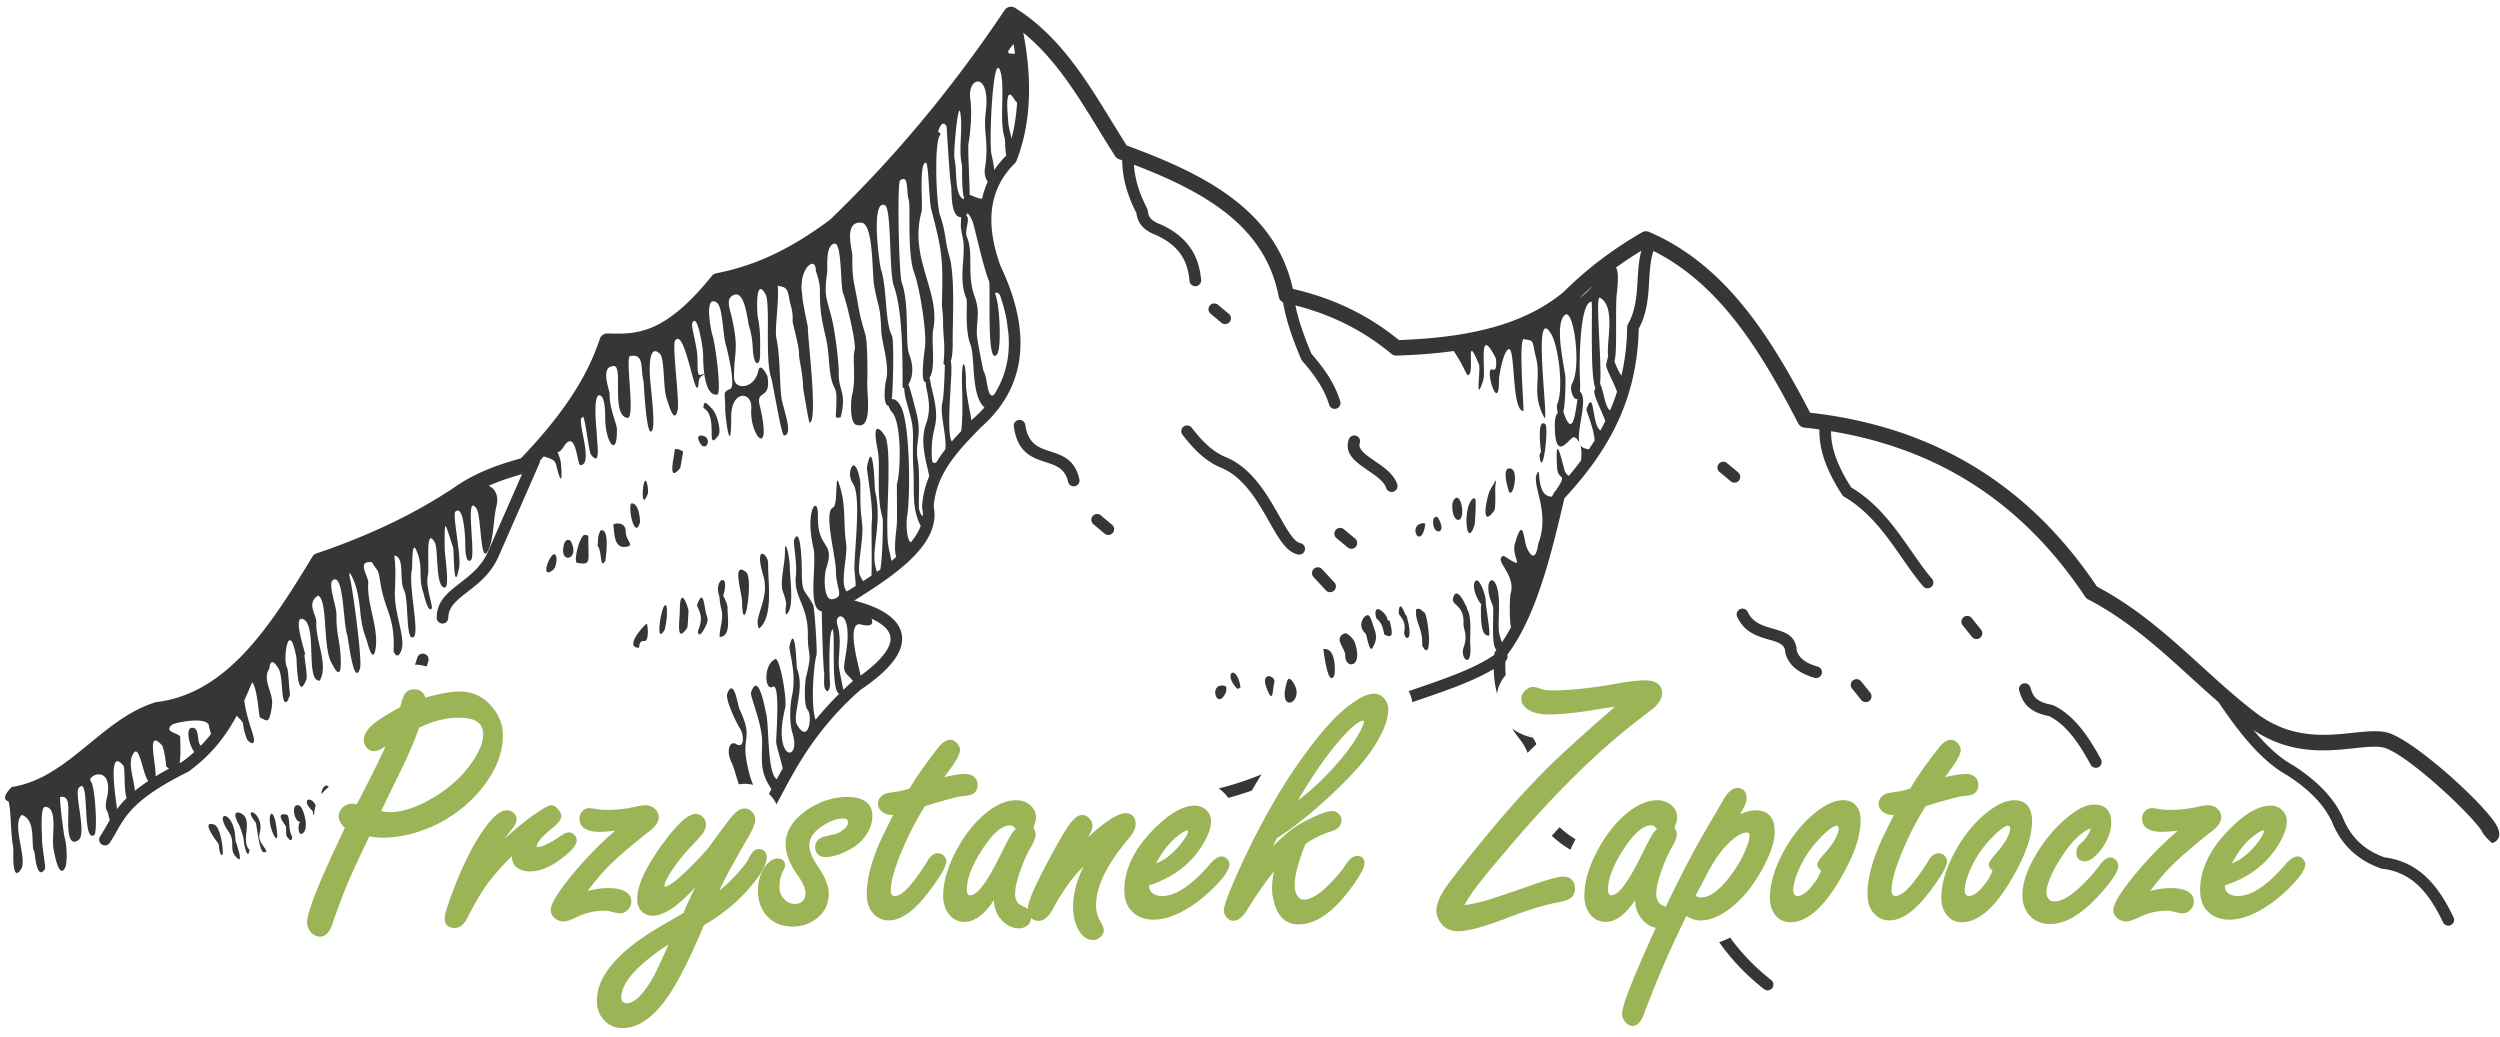 <?xml version="1.0" encoding="utf-8"?><svg width="241" height="100" viewBox="0 0 241 100" xmlns="http://www.w3.org/2000/svg"><g id="Symbols" stroke="none" stroke-width="1" fill="none" fill-rule="evenodd"><g id="Group" transform="translate(.486 .651)"><path d="M166.304 89.733c.299.416.621.829.969 1.236a21 21 0 002.986 2.856.558.558 0 01-.692.876 22.113 22.113 0 01-3.144-3.004 19.81 19.81 0 01-1.18-1.527c.225-.071.451-.157.68-.257a7.49 7.49 0 00.38-.18zM53.233 42.917c-.019-.015.103.054.319.863.05.187.252 2.508-.135 1.415-.464-1.31-.03-1.414-1.48-1.847l-.371.408a.558.558 0 01-.046.247l-3.877 8.835-.01.022c-.725 1.745-1.963 2.704-3.055 3.551-1 .774-1.855 1.438-1.847 2.511a.559.559 0 01-1.117.005c-.012-1.624 1.045-2.444 2.28-3.4.984-.763 2.099-1.627 2.708-3.095a.53.53 0 01.016-.041l3.22-7.34c-.922.266-1.837.555-2.731.92a17.06 17.06 0 00-.49.209c.613.252 1.003.963.755 1.95-.3 1.19-.257 3.29-.835 4.344-.744 1.355-.601-3.416-1.1-4.117-1.172-1.647.022 4.686-.552 5.017-.58.333-.52-1.607-.52-1.76 0-.217-.127-3.728-.955-2.936-.298.284.575 4.234.365 5.354-.538 2.873-.487-1.613-.58-1.893-.86-2.62-.816-2.867-.816-.01 0 .814.529 3.859 0 3.859-.9 0-.59-3.7-.945-4.328-.98-1.737-.484 2.426-.68 3.22-.236.962.514 2.905.377 3.12-.35.549-.798-1.51-.808-1.537-.473-1.292-.074-2.241-.468-3.503-.716-2.298-.556.962-.631 1.279-.367 1.547.765 6.146.16 6.521-.809.501-.42-3.588-.936-4.559-.46-.865.113-3.195-.924-3.29.185 1.285.071 2.915.055 3.57-.05 2.034 1.067 4.405.62 5.575-.397 1.043-.745.08-.744.063.155-3.31-.823-3.84-1.259-6.512-.273-1.677-.183-.924-.82-2.057-1.564-.18-.316 1.349-.362 1.982-.152 2.09 1.06 4.422.693 6.428-.274 1.49-.791-.76-.862-.946-.753-1.97-.45-2.898-.963-4.92-.188-.742-.953-2.4-.595-.851.26 1.128 1.167 7.78.934 8.53-.605 1.938-1.14-2.974-1.235-3.223-.38-1.004-.324-5.423-1.2-5.349-.862.074.185 2.468.166 3.452-.038 1.937.414 2.568.414 4.58 0 1.927-.767.22-.808.161-.987-1.411-.386-6.165-1.382-6.635-1.166.765-.142 1.849-.169 2.574-.07 1.879 1.194 4.097.335 5.63-1.42.112-.218-5.266-1.576-5.91-1.232-.584.508 4.084.117 3.366-.105.032.313 2.017.162 2.423-.882 2.375-.927-1.932-.952-2.069-.721-3.96-1.341.09-.923.884.154.292.204 1.92.268 2.348.102.684-.191.537-.113.782-.797 1.162-.457-2.12-.946-2.957-.835-1.427-.887-.042-.9-.022-.732 1.13.436 2.324.255 3.58-.284 1.983-.535 1.353-1.151 1.14-.129-.044-.232-2.877-.768-3.4-.24.584-.487 1.167-.752 1.745.133 1.125.565 2.442.737 2.962.612 1.837-.398.97-.465.793-.697-1.805.024-1.286-1.004-2.277-1.04 1.927-2.415 3.76-4.62 5.36a.577.577 0 01-.104.06c-5.02 2.497-5.934 4.109-6.848 5.72a18.17 18.17 0 01-.663 1.108.56.56 0 01-.934-.618c.234-.352.43-.697.624-1.042.103-.18.205-.36.312-.542-.112-.31-.178-.725-.18-.727-.426-.52-.057-1.457-.017-1.78.356-2.893-2.045-1.739-1.638-1.241.451.55.671 4.997.334 5.206-1.249.777-.352-5.959-1.5-4.533-.425.529.776 4.385.007 4.985-1.16.905-1.013-1.692-1.013-2.155 0-.991.166-2.117-.749-1.98-.172.027.365 3.822.387 3.876.212.535.319 2.44.061 2.945-.611 1.202-1.061-1.51-1.117-1.803-.225-1.18.487-4.058-.82-4.058-.484 0-.286 2.687-.286 3.134 0 .833.386 2.688.279 2.855-.804 1.25-.997-1.637-1.004-1.645-.438-.51.266-3.031-1.227-3.569-1.028.938.588 4.25-.087 5.259C.604 84.549.832 81.27.798 81.1c-.272-1.33-.202-3.542-.456-4.488-.56-.187-.412-.673.3-1.396 2.94-.448 5.234-2.33 7.493-4.184 1.977-1.623 3.93-3.225 6.341-3.974a.747.747 0 01.13-.027l-.001-.002c3.353-.415 6.058-2.19 8.428-4.689 2.427-2.56 4.523-5.897 6.599-9.329a.746.746 0 01.445-.335 63.122 63.122 0 007.213-2.92 50.454 50.454 0 005.795-3.267 16.653 16.653 0 013.46-1.897c1.085-.443 2.142-.767 3.193-1.064 1.635-1.726 3.165-3.499 4.465-5.375 1.324-1.914 2.414-3.94 3.138-6.144a.747.747 0 01.775-.513h.033c2.7.069 5.398.137 9.98-5.538a.743.743 0 01.441-.266 22.972 22.972 0 005.827-1.97c1.806-.885 3.502-1.975 5.13-3.191a118.484 118.484 0 009.024-9.726A127.254 127.254 0 0096.355.33a.745.745 0 011.013-.218c4.224 2.634 6.786 6.812 9.348 10.99.48.782.96 1.565 1.41 2.273 3.823 1.4 7.406 2.965 10.248 5.133 2.845 2.17 4.937 4.928 5.776 8.69 1.767.408 3.493.978 5.165 1.757a24.096 24.096 0 015.06 3.176c3.073-.112 6.01-.425 8.688-1.127 2.707-.708 5.15-1.817 7.198-3.523a35.133 35.133 0 013.487-3.04 37.792 37.792 0 014.067-2.7.743.743 0 01.662-.039v-.001c3.74 1.604 6.705 4.18 9.228 7.311 2.413 2.994 4.414 6.488 6.302 10.12 6.272.714 11.61 2.575 16.159 5.407 4.595 2.86 8.377 6.707 11.497 11.357 3.94 2.09 6.985 4.86 10.032 7.63 1.705 1.551 3.41 3.103 5.25 4.512 3.388 2.594 6.77 2.233 9.361 1.957 1.253-.134 2.34-.25 3.261-.047 1.89.415 6.478 4.285 8.989 6.953.584.62 1.064 1.182 1.382 1.63.476.67.638 1.247.389 1.666a.864.864 0 01-.586.417c-.877-.767-.994-1.184-1.019-1.218-.276-.39-.713-.899-1.253-1.473-2.376-2.523-6.605-6.16-8.216-6.515-.696-.152-1.667-.049-2.789.071-2.67.285-6.106.65-9.708-1.743.18.215.36.424.54.626 1.067 1.195 2.156 2.153 3.278 2.766l.033.02c1.251.805 2.226 1.617 2.991 2.433.775.83 1.328 1.658 1.72 2.487.007.011.011.023.015.035.393 1.003.94 1.814 1.622 2.455.669.63 1.477 1.102 2.404 1.437 1.738.217 3.066.946 4.138 1.994 1.058 1.032 1.854 2.365 2.548 3.813a.559.559 0 01-1.008.482c-.644-1.342-1.371-2.568-2.32-3.493a5.886 5.886 0 00-3.549-1.691.613.613 0 01-.125-.029c-1.095-.386-2.053-.944-2.855-1.698-.798-.751-1.436-1.692-1.89-2.845a8.692 8.692 0 00-1.515-2.184c-.696-.745-1.602-1.495-2.776-2.252-1.23-.679-2.405-1.711-3.544-2.985-1.054-1.18-2.072-2.563-3.074-4.06-.916-.795-1.808-1.606-2.7-2.417-3.011-2.74-6.025-5.48-9.848-7.484a.743.743 0 01-.317-.269c-3.022-4.544-6.689-8.295-11.147-11.07-3.828-2.384-8.247-4.052-13.349-4.89-.01.764.135 1.554.41 2.367.334.988.86 2.009 1.536 3.056 2.62 1.562 4.307 3.988 5.833 6.182.665.957 1.3 1.868 1.944 2.611a.559.559 0 11-.845.732c-.698-.804-1.342-1.73-2.02-2.703-1.477-2.125-3.113-4.477-5.569-5.91a.56.56 0 01-.21-.19c-.759-1.16-1.352-2.301-1.73-3.418-.333-.985-.498-1.951-.464-2.895-.477-.065-.96-.124-1.448-.176a.746.746 0 01-.6-.401c-1.903-3.685-3.91-7.23-6.322-10.225-2.146-2.663-4.619-4.894-7.64-6.404-.292.904-.35 1.892-.41 2.899-.09 1.511-.181 3.065-1.006 4.596-.071 3.585-.88 6.617-2.169 9.29-1.277 2.647-3.026 4.936-4.996 7.056-.684 2.942-1.39 5.851-2.277 8.48-.86 2.548-1.889 4.827-3.232 6.609a.559.559 0 01-.172.61c-.023.457-.016.908.02 1.353a3.58 3.58 0 00-.526.788v.001c-.157.32-.26.65-.313.992a10.74 10.74 0 01-.31-2.377c-1.974 1.18-4.443 2.029-6.958 2.893l-.889.307a4.007 4.007 0 00-.348-1.066l.874-.301c2.745-.944 5.434-1.868 7.373-3.192l.01-.089a.557.557 0 01.12-.302l.078-.098c-.584-.435-.183-3.866-.36-4.27-1.253-2.843.687-3.703.608.19-.045 2.144-.124 2.302.289 3.344.303-.448.59-.926.86-1.43-.177-.86-.118-2.95-.026-3.272.536-1.877-1.72-3.193-.682-3.633 2.343 1.532.705.197 1.086-1.142.828-2.908.843-.3 1.156.38.864 1.88 1.089-.366 1.092-.374 1.168-3.019-.588-5.582-.154-6.678.503-1.27-.193 2.117 1.461 2.117l.166-.244a.557.557 0 01.134-.246l.11-.118c1.22-1.847.179-.767.1-2.246-.219-4.06.638.239.778.461.12.192.24.32.355.395.406-.481.798-.973 1.173-1.477.08-.526.066-1.09-.075-1.53a.977.977 0 01-.062-.166c-.111-.258-.277-.458-.507-.556-.38-.161-1.877 2.762-1.877-1.178 0-.681.134-1.02.297-1.175-.091-.285-.13-.657-.057-.833.63-1.527.113-5.575-.583-6.754-1.826-3.093-.292 7.817-.628 8.116-1.333-2.393-.302-3.72-.852-5.904-.421-1.674-.08-1.54-1.21-1.732-.42.504.013 5.845.013 6.937-1.148 0-.771-5.967-1.394-5.967-.485 0-.963 2.416-.963 2.972 0 3.503-1.507-1.392-.607-1.006.488.21.302-1.075.3-1.082-1.782-3.49-.915 1.205-1.221 2.136-.823 2.503-.215-1.08-.407-1.546-1.45-3.517-.255 1.2-1.128 1.018-.73-1.412-.48-.99-1.297-2.312-1.777.248-3.624.381-5.516.443a.741.741 0 01-.5-.172 22.67 22.67 0 00-4.96-3.148 24.338 24.338 0 00-4.292-1.517c.14.675.32 1.33.528 1.97a33.26 33.26 0 001.028 2.706c.6.684 1.15 1.387 1.618 2.122.49.772.886 1.58 1.145 2.44a.56.56 0 11-1.073.32c-.227-.752-.58-1.468-1.019-2.16a16.555 16.555 0 00-1.57-2.048.554.554 0 01-.094-.15c-.4-.941-.779-1.895-1.1-2.889a19.603 19.603 0 01-.661-2.61.745.745 0 01-.41-.534c-.684-3.6-2.627-6.216-5.315-8.266-2.4-1.83-5.4-3.224-8.64-4.464.048.722.177 1.391.364 2.024.23.776.548 1.5.908 2.2a.55.55 0 01.062.237c.024.241.087.47.24.667.18.228.49.441 1.012.63a.611.611 0 01.048.019c1.39.65 2.302 1.455 2.892 2.365.595.916.854 1.917.946 2.96a.56.56 0 11-1.117.097c-.078-.88-.289-1.712-.766-2.448-.48-.739-1.236-1.402-2.408-1.952-.727-.267-1.19-.603-1.487-.983a2.276 2.276 0 01-.463-1.171 13.547 13.547 0 01-.94-2.306 10.307 10.307 0 01-.427-2.764l-.314-.115v-.001a.741.741 0 01-.373-.3 154.5 154.5 0 01-1.563-2.51c-2.12-3.457-4.24-6.912-7.281-9.37.374 1.968.575 3.892.551 5.759-.029 2.297-.4 4.504-1.209 6.595a.554.554 0 01-.13.197c-1.304 1.284-2.017 2.762-2.226 4.405-.212 1.667.09 3.52.818 5.526 1.539 3.243 2.155 6.163 1.844 8.758-.316 2.635-1.577 4.915-3.786 6.84l-.172.179c-2.042 2.12-4.083 4.24-4.328 7.391.38 1.901-.626 3.631-2.374 5.27-1.397 1.309-3.278 2.565-5.286 3.809 1.27.33 2.35.76 3.135 1.293.719.49 1.206 1.075 1.395 1.766.191.7.068 1.47-.441 2.308-.587.967-1.713 2.05-3.503 3.254a29.765 29.765 0 00-5.435 6.332c-.076.126-.15.244-.222.35-.768 1.23-1.388 2.395-1.96 3.47l-.45.841-.02.024a3.366 3.366 0 00-.623-.902v.001a3.563 3.563 0 00-.1-.101l.207-.389.032-.06a1.816 1.816 0 00-.059-.097c-1.095-1.68-.839-2.587-.839-4.544 0-1.62-1.175-4.358-1.07-4.673.72-2.156 1.351 1.613 1.444 1.943.322 1.148.09 5.802 1.036 6.414a61.1 61.1 0 01.575-1.04c-.174-.911-.63-2.124-.63-2.617 0-.482.407-5.698-.324-5.258-.776.468-.951-2.104.23-2.666.452-.215 1.167 3.901.963 4.716-1.28 5.11 1.595 5.316.706 2.426-.32-1.043-.254-2.653-.035-3.673.458-2.125-.35-4.3-.254-4.717.57-2.454.694 2.098.706 2.128.832 2.015-.492 4.555.021 5.445 1.142 1.98 1.513-.896 1.007-1.454-.404-.445-.219-2.826-.145-3.113.67-2.601.153-1.98.18-4.04.04-2.963-1.4-3.612-1.153-5.768.133-1.16-.271-3.202-.175-3.43.674-1.598.748 2.645.748 2.824 0 2.545.22 1.754 1.103 3.453.109.208.409 4.503.309 4.825-.27.867-.58 4.926-.082 6.217a30.801 30.801 0 012.277-2.498c-.83-.315-.366-5.578-.628-6.214-.433.159-.316 4.45-.274 5.017.069.938-.3 1.081-.345.863-.354-.169-.15-1.406-.214-1.747-.087-.474-.226-4.679-.22-5.871l-.017-.002c-1.425-.205-.423-4.49-.797-6.116-.85-3.692.477-5.172.436-3.129-.07 3.409 1.704 2.395.812 5.092-.277.838-.24 3.086.542 2.992a1.69 1.69 0 00.34-.071.619.619 0 01.053-.037l.207-.126c.308-.37-.214-1.15-.214-2.47 0-1.431-1.233-5.74-.274-6.138.47-.194.192-3.343.52-2.444.781 2.146.431 3.845.735 5.906.18 1.226-.67 3.978.08 4.627.284-.175.564-.35.841-.525-.009-.598-.122-1.445-.122-1.68 0-1.77.663-6.965-.117-8.146-.69-1.042-.005-1.99.04-1.778.398-.018.654 1.473.654 1.754-.004 1.63-.03 2.21.168 3.837.183 1.51-.558 4.262-.207 5.002.119.25.221.425.31.545.271-.177.537-.353.797-.53.06-1.308-.027-4.665.028-5.162.182-1.626-.532-4.95-.454-5.343.61-3.087.752 2.256.764 2.306.732 2.958-.342 5.576.025 7.237.061.277.118.47.17.593.107-.075.212-.15.317-.226.244-1.217.27-4.8.232-4.929-.475-1.61-.367-3.34-.367-5.032 0-1.631-.237-1.72-.313-2.873-.087-1.317.603-.53.912-.006.588.996.213 6.544.213 8.13 0 2.44.033 2.066.398 3.89.16-.13.317-.261.469-.392-.297-.728.038-2.67.058-3.279.027-.84-.009-3.68-.003-3.7.39-1.365.464-5.938-.465-6.974a1.304 1.304 0 01-.32-.59c-.65-.073-.32-2.251-.263-2.452.385-1.346-.418-3.737-.458-4.77-.097-2.543-.254-2.058-.676-4.318-.229-1.225-.05-5.982-1.216-6.126-1.8-.221-.88 2.725-.89 3.196-.045 2.174.148 2.397.493 4.405.232 1.348.347 1.792.745 3.128.241.808.22 3.851.194 4.784-.031 1.08.559 4.543-1.084 3.96-.613-.22-.522-2.343-.366-2.93.382-1.448.004-3.589.23-4.24.223-.637-.881-5.019-1.095-5.472-.288-.612-.105-4.973-.86-4.819-.897.183-.63 2.388-.69 2.805-.33 2.273-.046 2.426.467 4.481.269 1.078.678 4.168.651 5.264-.038 1.568.797 1.807.18 4.19-.615.128-.451.046-.412-1.195.063-1.975-.193-1.162-.503-2.61-.264-1.234-.167-2.384-.51-3.876-.458-2.003-.573-2.579-.573-4.649 0-.748-.39-1.765-.39-1.776-.004-1.39-1.206-.489-1.347 1.019-.086.907.004.719.041 1.415.034.632.536 2.931.535 2.943-.044.945 1.016 9.246.155 9.246-.05 0-.62-3.333-.619-3.43.021-1.047-.4-2.764-.387-3.108.032-.81-.629-3.028-.619-3.273.047-1.148-.21-1.327-.351-2.294-.162-1.106-.63-.95-1.077-1.096.125 1.721-.324 4.196-.132 5.084.352 1.631.295 3.965.467 5.616.1.956 1.235 3.683.271 3.739-.272.015-1.037-4.918-1.267-5.642-.581-1.833-.033-7.09-.521-7.972-1.002-1.81-.832 1.766-.735 2.254.265 1.335.212 2.21.212 3.532 0 1.059-.397 1.062-.564.441-.251-.938-.013-1.529-.497-3.145-.147-.492-.387-3.395-1.412-3.037-.923.323-.444 1.284-.216 2.35.654 3.057.175 3.05.175 5.61 0 1.313 1.988 1.107 2.33-.594.198-.985.89.471.89.477.389 2.366-1.122 1.252-.751 2.786 1.285 5.32-.988 3.07-.806.348.113-1.698-1.934-1.83-1.934.787 0 4.184-.595.107-.58-.845.022-1.551-.316-1.453.502-1.85.553-.27-.33-3.867-.387-4.043-.4-1.232-.304-3.907-.967-4.3-1.214-.722-.502 2.821-.383 3.152.272.754.933 5.691.46 5.751-.74.095-1.075-.885-1.228-1.918a.467.467 0 01.11-.017l.003.001h-.003a.651.651 0 00-.115-.023c-.111-.778-.12-1.58-.12-1.97 0-.415-.543-4.135-1.048-2.952-.131.308.506 2.314.506 3.408 0 2.132.13 1.461.662 1.514l.005.039c-.178.044-.508.198-.548.684-.227 2.813-1.295-5.481-2.289-3.956-.281.432.434 5.74.268 6.602-.323 1.675-.933-.656-1.028-.908-.438-1.156-.195-3.968-.7-4.446-1.074-1.018-.973 1.431-.973 1.817 0 1.016.6 4.916.235 5.568-.567 1.013-.794-4.57-.841-4.763-.31-1.272.105-2.662-1.29-2.393-.49.094.526 6.033-.242 5.954-1.626-.167-.397-4.994-1.305-4.994-1.412 0-.416 2.313-.426 2.688-.035 1.337.687 2.882.7 3.34.083 3.007-1.168 1.272-1.125-1.15.007-.43-.038-1.776-.423-2.012-.858-.527-.39 3.45-.39 3.62 0 .881.452 3.351-.57 2.038-.202-.259-.645-4.393-.822-3.533-.655-.052 1.178 4.523-.19 4.564-.323.01-.4-3.644-1.61-1.779-.412.636-.598.52-.618.504zM21.547 79.515c-1.542-2.217.626-2.021.66.816.002.109.958 2.667.023 1.58-.662-.768.02-1.384-.683-2.396zm-.954 1.209c-.067-.13-1.867-2.37-.425-1.877.68.232.95 2.937.764 2.937-.283 0-.328-1.039-.34-1.06zm1.972-1.845c-.94-1.648.205-1.247.501-.877.668.836-.322 2.48.503 3.27-.187 1.185-.577-.692-.559-.937.015-.206-.364-1.314-.445-1.456zm1.612-.233c-1.51-1.806.96-.987.35 1.113-.252.866 1.248 1.84.392 1.732-.418-.053-.687-2.78-.742-2.845zm125.683.444c.437.422.955.805 1.532 1.161l-.036.069v.001c-.167.32-.32.633-.456.943a10.252 10.252 0 01-1.795-1.344c.253-.28.504-.557.755-.83zm-122.778-.063c-.026-.128-1.166-1.396.046-1.149.406.083.112 1.468.563 2.136-.034.071-.016.725-.538-.05-.082-.12-.053-.853-.07-.937zm-1.442.128c-.206-.738-.126-1.315.04-1.354.165-.039.416.462.55 1.877.09.938-.35.337-.59-.523zm2.863-.573c-.71.06-.976-2.031-.082-1.541.369.202 1.052 2.595.054 2.715-.302-.362-.18-1.156.028-1.174zm1.284-.62c-.067-.072-.117-.205-.117-.42-.76-.688-.66-1.113-.361-1.112.19 0 .46.173.64.56a3.47 3.47 0 00-.162.973zm-18.99-.624c.256-.34.555-.689.926-1.052-.293-.797-.125-2.894-.316-3.127-1.486-1.815-.809 2.66-.61 4.179zm107.033-1.044l.003-.001-.002-.005a2.408 2.408 0 00-.548-.715l-.005-.004-.047-.04-.009-.007.003.002.056.048c.232.207.416.453.549.722zm-.625-.787l-.003-.002-.007-.006-.065-.051-.013-.01-.068-.049-.047-.033A29.79 29.79 0 00121.124 74a59.8 59.8 0 00-.933 1.56c-.732.259-1.49.494-2.266.707a3.828 3.828 0 00-.642-.695l-.018-.015-.034-.029-.01-.009-.002-.002-.006-.005-.007-.006-.01-.008.009.008zm-86.693.402c-.021-.307.1-.588.256-.732.143-.133.316-.149.436.038a3.92 3.92 0 00-.692.694zm-17.996-.328c.37-.3.793-.613 1.285-.939-.591-.801-.879-4-1.556-2.414-.37.869.2 2.35.27 3.353zm58.221-.625c-.279-.847-.493-1.673-.699-2.098-.567-1.17-.156-2.125.403-1.798.947.551.722-.994.448-1.416-.399-.616-1.496-2.894-1.263-3.45.659-1.575.999 1.143 1.177 1.523 1.298 2.772.288 2.57.65 4.818.172 1.06.407 1.87.667 2.476a3.25 3.25 0 00-.812-.102c-.189 0-.38.015-.57.047zm-56.224-.767c.392-.24.822-.487 1.292-.742a2.715 2.715 0 01-.287-.243c.04-.26-.221-1.825-.394-2.013-1.55-1.684-.543 1.781-.61 2.998zm179.656-8.244c.154.488.313.977.755 1.438.415.432 1.051.79 2.122 1 .835.42 1.546 1.065 2.183 1.846.673.826 1.267 1.811 1.835 2.848a.56.56 0 00.982-.54c-.594-1.082-1.221-2.12-1.95-3.013-.75-.92-1.601-1.682-2.625-2.178a.548.548 0 00-.142-.047c-.852-.159-1.322-.404-1.599-.692-.259-.27-.376-.634-.492-1a.56.56 0 10-1.069.338zM16.823 72.913l.263-.132c.416-.304.8-.618 1.157-.941-.555-.766-.809-2.24-.277-2.322.853-.133.464 1.329.9 1.722.36-.369.688-.748.991-1.135-.086-.323-.188-.616-.198-.752-.073-1.006-3.315-.352-3.57-.135-.886.756.821.787.801 1.21-.02.443.09 1.68-.067 2.485zm128.466-3.33c.054.04.108.08.165.118l.132.083-.12-.075a5.07 5.07 0 001.819.75c.123.198.238.408.344.629-.3.287-.57.552-.808.792l-.045.045a5.056 5.056 0 00-.742-1.296c-.27-.343-.518-.692-.745-1.045zm1.75.553c-.08.096-.163.147-.245.147v.014c.082 0 .165-.05.246-.147v-.014zm-1.432-.34c.36.208.769.317 1.186.317h-.003a2.38 2.38 0 01-1.183-.317zM123.6 64.997c-.51 1.604-.123 2.148.292 2.075.415-.072.858-.762.462-1.625-.141-.309-.579-1.002-.754-.45zm54.453.732l.884 1.096a.558.558 0 10.87-.701l-.885-1.097a.558.558 0 00-.869.702zm-60.482-.264c-.809-.18-.996.45-.873.891.122.44.554.691.98-.247.03-.064.173-.581-.107-.644zm4.78-.292c-.08.244-.1.824-.183 1.11-.084.288-.232.28-.571-.651-.598-1.645.976-1.13.754-.46zm-41.549.683a33.877 33.877 0 01.937-.86c-.798-.99-1.027-.625-.709-2.448.8-4.588-1.14-4.18-.805-3.023.403 1.387.176 2.267.145 3.756-.012.588.358 2.008.432 2.575zm38.31-.195c-.175-1.206-.621-1.57-.845-1.444-.224.127-.226.744.488 1.502.124.13.336-.207.358-.058zm7.98-3.727c.006.014.397 3.698 1.035 2.566.11-.195.227-2.621-.908-2.585-.1.003-.079-.011-.176-.048l.049.067zm39.879-3.136c.705 1.532 1.986 1.899 3.114 2.221.804.23 1.498.429 1.523 1.168a.576.576 0 00.018.127 2.83 2.83 0 00.948 1.457c.457.383 1.075.694 1.875.921a.56.56 0 00.303-1.078c-.642-.181-1.121-.418-1.46-.702a1.74 1.74 0 01-.57-.838c-.085-1.49-1.126-1.788-2.33-2.133-.896-.256-1.915-.547-2.405-1.612a.56.56 0 00-1.016.47zM82.474 64.48c1.273-.922 2.089-1.737 2.524-2.453.337-.557.428-1.033.318-1.437-.113-.414-.445-.792-.948-1.134a5.873 5.873 0 00-.845-.469c.444 1.044-1.14.524-1.151.525-1.204.03-.161 3.754.003 4.487.039.174.075.335.099.481zm-42.957-1.059c.412.008.785.072 1.121.185.063-.18.122-.366.178-.557a.56.56 0 00-1.073-.316c-.07.24-.146.469-.226.688zm89.585-3.008c-1.075.522.124 1.407.097 2.159-.046 1.25 1.796 1.258.907-1.32-.097-.282-.728-.974-1.004-.84zm11.705-2.712c-.005-.004-.865-2-1.219-.693-.19.704 1.08.637 1.005 2.403-.03.67.458 1.123.01 2.351-.376 1.027.815 2.187.65-.198-.064-.911.16-2.623-.26-3.402-.055-.102-.073-.366-.186-.461zm-4.019.663c-.227-.096-.33-.468-.76-.273-.133 1.283.658 1.75.584 3.473 0 .007.664 1.432.664-.703 0-.204-.181-2.367-.488-2.497zm-5.404.293c-.373-.058-1.114.989-.215 1.782.086.076.353 1.865.637 1.384.402-.678.482-1.12.128-2.054-.19-.5-.304-1.074-.55-1.112zm-69.525.816c-.183.068-2.143 2.16-.87 2.32.332.043-.083-.681.686-.657.432.014.274-1.696.184-1.663zm126.872.176l.884 1.096a.558.558 0 10.869-.702l-.884-1.096a.559.559 0 10-.869.702zm-53.68-.953c-.064-.036-.625-1.783-.702-.29-.016.323.748.69.543 1.789-.144.774.964 1.348.287-1.217a26.032 26.032 0 01-.085-.352l-.042.07zM69.23 56.784c.736-2.419-.98-1.629-.368.072.013.036.05.74.191 1.228.248.857-.171 1.774-.171 2.665 1.157 0 .74-1.957.773-2.768.017-.402-.42-1.213-.425-1.197zm64.048 2.302c-.093-.637-1.455-1.814-1.113-.215.052.24.58.284.78 1.626 1.105.625.672-.582.557-1.229-.032-.18-.201-.022-.224-.182zm9.071-1.444c-.323-.28-.964-1.563-.673-2.175.35-.738 1.064 1.168 1.064 1.834 0 .662.54 3.326.273 3.326-.857 0-.717-1.983-.742-2.806-.001-.048.044-.209.078-.179zM67.643 58.7c-.268-.733-.262-2.783-.919-1.086-.113.293.754.954.116 2.44-.123.287.047 1.06.749-.449.146-.314.185-.548.054-.905zm-3.85.174c.001-.011.112-1.583-.25-1.099-.345.46-.862 3.78.025 2.315.094-.157.223-1.163.226-1.216zm2.09-.677c-.236-1.057-.832-2.103-.832-.038 0 .974-.422 3.389.728 1.688.015-.021.121-1.572.104-1.65zm6.808 1.741c1.413-1.138.841-4.507.87-6.277.016-.918-1.373-1.915-.489 1.09.53 1.802-.214 2.912-.513 4.378-.056.277.078.853.132.81zm-1.315-1.45c.243-.503.594-3.57.055-3.994-1.416-1.115-.384 2.065-.384 2.817 0 .28.034 1.785.329 1.176zm3.888.096c.88-.358.387-3.503.387-4.593 0-.865-.465-2.932-.465-1.506 0 1.355-.528 2.995-.196 3.907.55 1.516.16 1.127.274 2.192zm50.878-3.604l1.172 1.262a.56.56 0 10.819-.763l-1.172-1.262a.56.56 0 10-.82.763zm-72.987-1.87c-.119-.716-.578-.137-.823.483s-.277 1.28.46.726c.374-.282.39-1.049.363-1.209zm2.67-2.205c.493.091.406-.062.406.793 0 1.7.289 2.198-1.116 1.893-.27-.06.112-2.222.71-2.686zm1.586-.425c-.318.576-.207.921-.297 1.492.452.433.215 2.383.755 1.428.007-.012.5-3.201-.458-2.92zm-3.463 1.14c-.753 2.202 1.557 1.8.61-.063-.072-.14-.219-.168-.377-.168l-.233.232zm59.54-10.382c.526.678 1.075 1.324 1.69 1.878.63.567 1.329 1.04 2.137 1.36 2.14.923 3.463 3.255 4.541 5.154.919 1.62 1.68 2.96 2.787 3.174a.56.56 0 10.21-1.1c-.6-.116-1.245-1.253-2.024-2.626-1.162-2.047-2.588-4.56-5.071-5.632l-.018-.007c-.677-.265-1.27-.668-1.812-1.156-.562-.506-1.069-1.1-1.555-1.729a.56.56 0 00-.885.684zm14.863 9.986l1.082.902a.558.558 0 10.714-.86l-1.082-.9a.558.558 0 00-.714.858zm-69.722-1.247c.145.598-.03 2.382 1.357 2.063.688-.158-.157-.559-.157-1.499 0-.967-1.249-.766-1.2-.564zm28.691 1.651c.432-.523.759-1.05.954-1.582-.898-1.678-.6-3.49-.705-5.346-.08-1.399-.042-2.157-.042-3.45 0-1.812-.826-3.141-.844-4.5-.096.02-.162-.037-.162-.174 0-2.588.027-7.241-.851-9.696-.461-1.289-.197-7.451-.851-7.748-1.395-.632-.532 5.72-.377 6.187.593 1.78.361 5.07 1.054 6.393.203.386.134 4.521-.01 6.122.255-.056.622.156.935.834.81 1.752.89 8.597.515 10.628-.06.326-.053 2.123.384 2.332zm49.585-1.691c-.21 1.31-.665 1.288-.855.93-.19-.356-.119-1.05.722-1.086.072-.003.147.071.133.156zm-31.986-.048l1.082.902a.558.558 0 10.714-.859l-1.081-.901a.558.558 0 00-.715.858zm36.668-2.508c-1.103.54-.779 5.115.059 2.62.086-.255.165-2.34.1-2.548-.13-.042-.115-.093-.159-.072zm-3.901 2.03c-.11.81.252 1.192.521 1.167.269-.024.444-.454-.044-1.265-.225-.375-.475.083-.477.097zM60.35 47.886c-.157.264-.06 1.155.134 1.759.195.603.49.92.73.034.01-.04-.052-1.925-.864-1.793zm79.285-.292c-.137.225-.154.693-.071 1.105.082.412.264.768.524.768.778 0 .253-3.027-.453-1.873zm4.02-.878c-.053-.972.417-1.697-.478-.162-.318.545-1.026 3.97.399 1.999.11-.154.09-1.635.078-1.837zm-55.18 2.36a2.887 2.887 0 00-.064-.762.575.575 0 01-.011-.155 8.955 8.955 0 01.691-2.909c-.281-1.461-.937-3.262-.302-5.05.663-1.865-.067-3.256-.038-4.034-.566.179-.108-3.074-.083-3.222.236-1.418-.51-5.934-1.017-7.274-.71-1.877-.338-6.415-.532-7.027-.272-.859.05-2.509-.831-1.914-.303.204-.122 9.04.151 9.821.781 2.231.306 5.874.716 6.936.537 1.39.267 2.41-.072 2.913.278.71.6 2.12.636 2.237.821 2.731-.065 3.17.281 5.18.218 1.266.04 4.394.106 4.604.16.511.28.682.37.656zm-26.83-3.299c-.117.246-.196.931-.168 1.365.028.433.161.615.468-.146.129-.32-.092-1.65-.3-1.219zm83.278.803a7.46 7.46 0 01-.246-1.141c-.052-.45-.022-.862.246-.92 1.214-.267.374 3.34 0 2.06zm-15.387-4.87c-.467 1.402.678 2.186 1.887 3.014.744.51 1.52 1.04 1.715 1.657a.56.56 0 001.069-.337c-.312-.984-1.252-1.627-2.153-2.245-.852-.583-1.659-1.135-1.457-1.738a.558.558 0 00-1.06-.35zM97.24 40.428c.35 2.58 1.76 3.041 3.137 3.49.918.3 1.817.594 2.1 1.875a.558.558 0 101.091-.24c-.422-1.908-1.62-2.3-2.845-2.7-1.047-.34-2.119-.69-2.375-2.574a.56.56 0 00-1.108.15zm68.038 4.418l1.082.902a.558.558 0 10.714-.859l-1.082-.902a.558.558 0 10-.714.86zM64.548 42.78c.008.4-.772 3.306.545 1.68.004-.005.283-1.555.27-1.566-.246-.209-.82-.392-.815-.114zm25.22 1.155c.268-.441.564-.863.88-1.27.134-1.373-.562-3.458-.287-4.517.149-.575.22-2.973.241-3.6-.084-.052-.14-.134-.135-.175.198-1.932-.039-2.273-.039-4.036 0-.682-.124-1.435-.116-1.71.119-4.195.057-4.998-1.022-9.077-.232-.875-.248-4.526-.525-4.526-.69 0-.26 4.185-.413 4.736-1.236 4.483 1.823 7.655 1.138 11.27-.24 1.267.28 3.717-.368 4.74l-.01.015c.103.208.135.679.156.758 1.126 4.22-.064 3.464.074 6.837.026.635.122.624.351.574a1.34 1.34 0 00.076-.02zm58.316-.905c-.022-.194-.466-3.395.384-2.803.38.265-.248 5.476-.543 3.076-.016-.128.136-.482.16-.273zm3.759-.812c.062.127.15.223.273.28.233.106.421.157.573.161.187-.279.37-.562.545-.85-.044-1.106-.825-2.908-.798-2.982.8-2.249.513 1.511 1.36 2.014.162-.297.319-.598.469-.905-.357-1.022-1.196-2.525-1.044-2.97a4.74 4.74 0 01.086-.234c-.536-1.095-.25-7.83-.362-8.298-1.215 0-1.187 6.384-1.124 7.459.03.52.026.916-.004 1.209.854.665-.377 3.732-.036 4.951.023.053.044.108.062.165zM66.81 41.62c.3.93.712.872.874.574.162-.297.075-.835-.622-.864-.17-.008-.28.203-.252.29zm24.464.28c.288-.334.587-.662.891-.986.218-1.308.08-4.424.08-4.9 0-2.575.417-1.587.387.305-.014.87.434 2.897.527 3.554l.058-.06a.533.533 0 01.061-.062c.416-.362.795-.737 1.136-1.125a6.197 6.197 0 01-.105-.105c-1.187-1.207-.796-4.806-1.241-5.95-.588-1.511-.256-4.13-.384-4.42-.846-1.91-.006-4.22-.358-5.873-.266-1.247-.179-1.036-.16-1.986-1.09-.013-.878-2.674-.965-3.06-.155-.688-.424-5.694-.441-5.722-.401-.644-.692.144-.82.541.24.097.274.312.216.294-.619.637-.39 6.716-.023 7.759.57 1.615.473 2.504.878 3.866.598 2.017.323 6.16.345 8.391.009.905-.07 1.461-.185 1.793.138.618-.006 2.179-.012 2.362-.032.911-.354 4.831.115 5.384zm-23.942-3.22c1.483.804.133 4.38 1.432 2.653.3-.4-.092-2.09-.658-2.634-.33-.317-.774-.958-.774-.02zm84.256-.888c-.336.255-.85-.924-.517-1.495.91-1.56.145-7.444-.743-6.556-1.037 1.038.099 5.332.099 6.084 0 1.797-.095 2.788-.221 3.28.033.023.055.047.061.065.855 2.482 1.118-.02 1.32-1.378zm3.147 1.11a20.61 20.61 0 00.66-1.788c-.37-1.067-1.13-2.275-1.045-2.652.076-.336.14-.594.193-.786-.206-1.373.777-4.76-.801-5.635-.479-.266.233 6.526.016 8.317.311.424.48 2.358.977 2.544zm-59.403-1.49a8.898 8.898 0 001.364-3.795c.08-.669.092-1.364.035-2.085-.063-.41-.107-.81-.15-1.19a16.384 16.384 0 00-.668-2.542c-.288-.408-.506-.202-.457-.09.44.999.615 5.163.194 5.76-1.08 1.529-.61-6.602-.794-7.03-.475-1.108-1.13-4.077-1.499-5.462-.14-.53-.358-.86-.575-1.081a1.92 1.92 0 01-.124.21c.446.37-.205 1.437.067 2.086.673 1.603-.03 3.587.726 5.686.56 1.555.226 2.073.226 3.59 0 .591.627 3.602.645 3.63.408.626.33 2.77 1.01 2.313zm60.486-1.846c.334-1.441.528-2.988.553-4.66a.556.556 0 01.073-.294c.76-1.343.847-2.81.931-4.236.058-.975.114-1.933.366-2.86a36.336 36.336 0 00-2.452 1.635c.208.25.258 1.003.08 2.56-.158 1.374.073 5.58-.223 6.456.148.419.356.924.672 1.399zM116.19 29.57l1.082.902a.559.559 0 00.714-.86l-1.082-.9a.559.559 0 00-.714.858zm36.882-2.663a34.652 34.652 0 00-1.253 1.137c.415-.274.843-.696 1.253-1.137zM92.457 18.46c-.276-.858-.158-2.974-.217-3.232-.347-1.497.11-3.43-.155-5.026-.202-1.217-.695 3.886-.554 4.487.272 1.16-.045 3.408.866 3.867.02-.035.04-.067.06-.096zm1.723.06a8.22 8.22 0 01.555-1.655c-.204-.274-.356-.763-.277-1.264.414-2.616-.172-3.384.08-5.404.504-4.024-1.794-3.481-1.49-1.337.176 1.232.047 3.07-.173 4.346-.076.444.106 3.598.119 4.932.257.054.582.295 1.186.382zm1.183-2.779c.321-.484.7-.948 1.14-1.391l.011-.028c-.125-.584-.092-1.503-.152-1.68-.573-1.7.115-5.236-.476-6.58-.66-1.5-1.059 7.04-.787 8.2.14.601.224 1.088.264 1.48zm1.665-3.044c.293-1.133.466-2.3.535-3.496-.145 0-.268-.326-.459-.557-.766-.923-.407 2.124-.409 2.222-.007.497.172 1.176.333 1.83zm.329-8.177a31.479 31.479 0 00-.14-.939c-.469.642-.937 1.012.14.939z" fill="#363636" id="Shape"/><path d="M162.474 18.362a1.901 1.901 0 01-.194-.204c-.116-.144-.174-.282-.174-.414 0-.17.206-.487.617-.95v-.002c.494-.556.863-1.053 1.105-1.493.23-.414.344-.77.344-1.067a.138.138 0 00-.006-.042.32.32 0 00-.034-.067l-.012-.021a.163.163 0 00-.058-.067.178.178 0 00-.09-.02c-.119 0-.285.07-.497.211-.247.163-.539.414-.876.751-.443.443-.831.89-1.164 1.34-.333.45-.614.908-.843 1.372l-.002.002a9.334 9.334 0 00-.605 1.457 3.942 3.942 0 00-.194 1.135c0 .069.009.13.025.186a.54.54 0 00.065.14.492.492 0 00.153.142c.046.026.1.039.16.039.208 0 .43-.083.667-.248.264-.184.542-.468.835-.851l.004-.005a5.4 5.4 0 00.35-.49c.101-.162.192-.328.27-.5l.002-.001.152-.333m-6.447-6.225a91.838 91.838 0 011.116-.35 60.752 60.752 0 011.751-.478c.393-.098.622-.145.686-.141h.021l.026-.002a6.84 6.84 0 00.595-.08 1.44 1.44 0 00.404-.124l.008-.004a.936.936 0 00.353-.357.995.995 0 00.117-.487c0-.355-.113-.629-.34-.821-.21-.18-.507-.269-.888-.269-.283 0-.66.043-1.13.13-.256.047-.538.107-.846.18.146-.213.312-.446.5-.697l.002-.003c.32-.441.565-.814.731-1.119.184-.337.277-.604.277-.803a.82.82 0 00-.083-.352 1.145 1.145 0 00-.213-.3 1.167 1.167 0 00-.292-.235.762.762 0 00-.37-.098.956.956 0 00-.486.148 2.164 2.164 0 00-.447.37l-.002.002c-.1.106-.24.275-.42.506-.182.231-.395.514-.64.847-.459.622-.85 1.172-1.173 1.65a18.91 18.91 0 00-.742 1.18c-.198.062-.38.115-.547.16a5.58 5.58 0 01-.485.11 30.73 30.73 0 00-.878.132c-.239.041-.395.08-.471.117h-.003a1.308 1.308 0 00-.48.39.936.936 0 00-.036 1.055c.088.136.215.257.38.362l.01.006c.116.07.24.122.373.158a1.614 1.614 0 00.564.046c-.3.596-.556 1.112-.772 1.553-.27.549-.453.939-.551 1.17-.816 1.862-1.224 3.494-1.224 4.906 0 .333.033.633.1.9.069.279.174.52.315.718l.001.002c.217.303.467.532.748.688.288.16.602.24.944.24.609 0 1.24-.237 1.894-.71.624-.45 1.273-1.121 1.948-2.01.557-.733.975-1.337 1.255-1.813.305-.518.458-.91.458-1.173a.671.671 0 00-.063-.279.93.93 0 00-.154-.233l-.012-.012a.807.807 0 00-.273-.181.858.858 0 00-.322-.06.879.879 0 00-.558.21c-.144.115-.28.281-.405.499-.197.324-.407.646-.628.966-.223.323-.46.647-.712.973v.002c-.386.507-.74.885-1.063 1.135-.287.221-.538.333-.752.333a.515.515 0 01-.194-.031.242.242 0 01-.098-.072v-.001a.44.44 0 01-.079-.162 1.127 1.127 0 01-.032-.293c0-.468.108-1.064.324-1.787.223-.745.555-1.614.996-2.607h.001c.31-.7.633-1.364.967-1.988.319-.598.653-1.17.999-1.712m-10.08 6.225a1.903 1.903 0 01-.193-.204c-.117-.144-.174-.282-.174-.414 0-.17.205-.487.616-.95v-.002c.494-.556.863-1.053 1.106-1.493.229-.414.343-.77.343-1.067a.135.135 0 00-.006-.042.316.316 0 00-.034-.067l-.012-.021a.162.162 0 00-.057-.067.178.178 0 00-.091-.02c-.118 0-.284.07-.497.211-.246.163-.538.414-.876.751-.443.443-.831.89-1.164 1.34-.332.45-.613.908-.843 1.372l-.001.002a9.317 9.317 0 00-.605 1.457c-.13.423-.194.801-.194 1.135 0 .069.008.13.025.186a.54.54 0 00.064.14.491.491 0 00.153.142c.047.026.1.039.16.039.209 0 .431-.083.667-.248.264-.184.542-.468.836-.851l.003-.005a5.4 5.4 0 00.35-.49 4.32 4.32 0 00.271-.5l.001-.001c.062-.132.113-.244.152-.333m2.117-6.804c.557 0 .982.18 1.275.539.277.34.416.828.416 1.464 0 .784-.18 1.668-.538 2.654-.354.97-.881 2.04-1.583 3.208l-.001.001c-.773 1.276-1.536 2.236-2.289 2.881-.787.674-1.57 1.011-2.348 1.011a1.85 1.85 0 01-1.014-.278 1.958 1.958 0 01-.695-.805 2.382 2.382 0 01-.204-.578 3.1 3.1 0 01-.067-.66 7.8 7.8 0 01.387-2.355c.255-.806.636-1.643 1.142-2.51h.001a13.4 13.4 0 011.54-2.14 10.267 10.267 0 011.806-1.613h.001c.39-.27.76-.472 1.115-.608.369-.141.72-.211 1.056-.211m-17.943 2.78a.953.953 0 00-.225-.24l-.001-.001a.613.613 0 00-.165-.091.481.481 0 00-.16-.026c-.36 0-.745.166-1.157.497-.441.356-.905.898-1.391 1.627-.544.816-.95 1.565-1.22 2.246-.263.668-.394 1.271-.394 1.812 0 .118.01.218.03.3a.45.45 0 00.072.165v.003a.2.2 0 00.078.064.387.387 0 00.159.026c.43 0 .974-.53 1.642-1.59l.002-.003c.198-.308.421-.693.669-1.153.246-.458.52-.997.822-1.615l.002-.001c.2-.405.373-.74.517-1.007.153-.28.276-.491.37-.632l.003-.003c.056-.08.13-.168.227-.263l.001-.002c.037-.037.077-.075.119-.113m3.726 6.42l.9-1.705.227-.431v-.002c.33-.632.67-1.195 1.016-1.688a8.691 8.691 0 011.04-1.239c.368-.35.702-.611 1.004-.783.277-.157.521-.236.734-.236a.51.51 0 01.163.021c.023.008.04.019.052.032l.012.013a.152.152 0 01.032.061.604.604 0 01.022.178c0 .123-.025.281-.075.473a6.717 6.717 0 01-.244.727l-.002.003a9.142 9.142 0 01-.476 1.045c-.182.343-.39.685-.624 1.025v.002c-1.21 1.783-2.288 2.675-3.233 2.675a.867.867 0 01-.548-.171m-5.828.428c.006.336.058.647.152.934.104.314.26.597.468.847.249.306.523.538.825.696.177.092.361.159.553.198a179.7 179.7 0 00-.994 2.197c-.743 1.678-1.303 3.02-1.68 4.027-.387 1.028-.58 1.712-.58 2.05a1.129 1.129 0 00.25.716c.104.138.211.246.322.32a.738.738 0 00.425.141c.274 0 .517-.137.73-.41.17-.22.325-.538.466-.959a101.72 101.72 0 014.004-9.226c.167.107.336.194.506.26.283.11.567.166.854.166.493 0 1.002-.115 1.526-.345.51-.224 1.033-.557 1.568-.999a10.731 10.731 0 001.743-1.844 14.988 14.988 0 001.454-2.4c.283-.57.496-1.101.64-1.595.147-.505.22-.97.22-1.392a3.07 3.07 0 00-.103-.841 1.704 1.704 0 00-.341-.655c-.311-.362-.76-.543-1.35-.543a3.05 3.05 0 00-.744.096 3.873 3.873 0 00-.746.277l-.004.004-.054.028.193-.344c.141-.233.248-.447.322-.64.08-.213.12-.403.12-.57 0-.304-.071-.543-.216-.717-.158-.19-.381-.286-.67-.286-.271 0-.531.122-.784.364-.215.206-.43.507-.644.903a26.05 26.05 0 01-.321.565c-.136.234-.315.538-.535.91a93.113 93.113 0 00-3.209 5.837 131.23 131.23 0 00-1.421 2.889 8.05 8.05 0 01-.407-.21.988.988 0 01-.167-.107 1.197 1.197 0 01-.246-.407 1.597 1.597 0 01-.085-.543c0-.276.04-.597.122-.962.084-.375.212-.8.385-1.276v-.002c.157-.445.316-.846.474-1.204a9.67 9.67 0 01.48-.954c.168-.288.293-.533.376-.738.094-.232.141-.427.141-.585 0-.13-.028-.267-.085-.41a1.663 1.663 0 00-.13-.255c.07-.173.125-.33.165-.472.056-.2.085-.378.085-.529 0-.208-.043-.406-.13-.596a1.664 1.664 0 00-.37-.51l-.004-.005a1.897 1.897 0 00-.639-.393 2.19 2.19 0 00-.763-.13c-.413 0-.835.081-1.263.241-.42.157-.843.39-1.27.698l-.002.001a9.802 9.802 0 00-1.788 1.704 13.328 13.328 0 00-1.497 2.29 11.89 11.89 0 00-.914 2.232 7.52 7.52 0 00-.308 2.063c0 .277.03.538.09.783.062.249.154.48.276.69.396.682.959 1.023 1.69 1.023.408 0 .814-.126 1.217-.377.383-.239.763-.591 1.14-1.057l.003-.004c.155-.197.315-.416.479-.658m-16.457.48c.29-.04.586-.089.884-.15.5-.1 1.02-.234 1.56-.4a68.09 68.09 0 001.437-.473 272.62 272.62 0 001.959-.673c.964-.345 1.75-.605 2.355-.782.623-.181 1.058-.272 1.304-.272.37 0 .657.105.86.315.2.207.3.498.3.873a1.08 1.08 0 01-.475.924 1.763 1.763 0 01-.47.207 6.975 6.975 0 01-.68.166l-.008.002c-.632.11-1.36.294-2.184.548a42.17 42.17 0 00-2.79.985l-.003.001c-1.084.412-2.008.722-2.772.929-.783.212-1.409.318-1.877.318-.352 0-.664-.061-.939-.184a1.804 1.804 0 01-.706-.563 2.26 2.26 0 01-.337-.61 1.965 1.965 0 01-.115-.664c0-.368.12-.798.361-1.287.227-.463.564-.984 1.01-1.56a141.465 141.465 0 014.794-5.942 85.161 85.161 0 014.361-4.75c.7-.706 1.675-1.623 2.924-2.753a249.274 249.274 0 013.766-3.327l-.355.05c-.587.086-1.299.196-2.134.333h-.002c-.77.12-1.484.21-2.14.27-.668.062-1.27.093-1.806.093-.4 0-.764-.04-1.091-.119a2.714 2.714 0 01-.879-.374h-.001a1.65 1.65 0 01-.45-.43.982.982 0 01-.178-.56c0-.165.037-.32.11-.47.068-.14.168-.269.298-.387l.019-.017a1.79 1.79 0 01.344-.215.894.894 0 01.37-.087c.069 0 .171.018.309.054.117.03.266.076.446.135l.005.002c.14.048.3.086.481.111.18.026.38.039.605.039.864 0 1.833-.059 2.909-.175a52.58 52.58 0 003.579-.526h.001c.51-.09.97-.156 1.378-.202.42-.046.779-.069 1.076-.069.51 0 .902.097 1.177.289.312.217.468.534.468.951 0 .241-.076.49-.228.744a3.174 3.174 0 01-.604.705l-.015.013a267.014 267.014 0 01-1.699 1.305 66.925 66.925 0 00-5.409 4.748 99.213 99.213 0 00-5.623 5.962 226.224 226.224 0 00-2.804 3.296 49.56 49.56 0 00-1.64 2.053 16.888 16.888 0 00-1.036 1.6M95.513 11.578a23.234 23.234 0 001.527-1.26 26.326 26.326 0 002.464-2.544h.002c.394-.461.75-.912 1.064-1.354.316-.442.593-.877.833-1.305.163-.292.284-.54.363-.744.07-.181.106-.318.106-.412a.248.248 0 00-.007-.084c-.003-.003-.01.005-.037.005-.24 0-.603.217-1.09.65-.535.476-1.182 1.19-1.943 2.141a35.912 35.912 0 00-1.94 2.727 55.365 55.365 0 00-1.342 2.18m.733 4.178a20.399 20.399 0 00-.78 2.28c-.176.667-.265 1.225-.265 1.674 0 .21.02.4.06.568.039.165.095.309.168.434h.002c.087.15.184.26.292.33a.61.61 0 00.338.095c.33 0 .694-.115 1.09-.345.42-.243.873-.612 1.355-1.106l.005-.004c.33-.324.631-.648.903-.972.27-.32.514-.644.733-.973.164-.252.328-.444.493-.578.196-.16.396-.24.598-.24.214 0 .383.063.508.187l.001.002c.125.125.187.294.187.508 0 .498-.543 1.44-1.628 2.833-.79 1.013-1.572 1.774-2.345 2.285-.799.527-1.59.79-2.375.79-.496 0-.926-.123-1.288-.37-.357-.243-.64-.602-.845-1.076a5.146 5.146 0 01-.432-2.09c0-.302.035-.677.107-1.126.022-.14.048-.288.077-.444-.187.222-.39.48-.608.772-.555.743-1.202 1.7-1.942 2.873-.212.346-.42.61-.624.792-.24.215-.482.322-.721.322a.832.832 0 01-.378-.089.986.986 0 01-.3-.235l-.014-.02a1.344 1.344 0 01-.179-.311.939.939 0 01-.068-.348c0-.263.156-.793.468-1.586.3-.76.747-1.786 1.342-3.072v-.001a71.148 71.148 0 013.265-6.231 49.276 49.276 0 013.492-5.163 27.682 27.682 0 011.85-2.19 13.613 13.613 0 011.687-1.532 7.705 7.705 0 011.302-.82c.413-.197.78-.295 1.103-.295.17 0 .33.036.482.107.144.066.278.164.402.29a1.547 1.547 0 01.46 1.133c0 .517-.133 1.104-.4 1.76-.26.637-.648 1.34-1.162 2.107l-.001.001c-.537.792-1.258 1.66-2.16 2.608a48.91 48.91 0 01-3.249 3.07 39.792 39.792 0 01-2.024 1.645 24.7 24.7 0 01-1.753 1.217c-.087.173-.212.43-.377.777.204-.204.4-.394.587-.57.57-.536 1.068-.952 1.495-1.248h.001a9.94 9.94 0 01.967-.576c.368-.194.78-.39 1.234-.592l.004-.001c.311-.134.583-.234.814-.302.254-.074.464-.111.626-.111.116 0 .225.023.331.069a.935.935 0 01.269.18.827.827 0 01.287.632c0 .53-.328.888-.983 1.076a8.452 8.452 0 00-1.261.5c-.402.195-.809.429-1.223.7m-14.4 1.898a9.55 9.55 0 01.728-1.213 6.913 6.913 0 011.277-1.379h.003c.256-.21.479-.366.67-.467.162-.086.29-.13.384-.13.02 0 .012-.016.019-.01.002.003-.004.012-.004.043a.736.736 0 01-.046.242c-.036.1-.09.21-.161.326l-.003.003c-.222.37-.483.721-.783 1.052-.297.329-.635.64-1.012.931-.21.159-.462.31-.753.454-.102.05-.209.1-.32.148m-.677 2.11c1.085-.349 2.042-.826 2.872-1.43a8.57 8.57 0 002.222-2.376c.286-.455.502-.875.647-1.261.152-.404.228-.773.228-1.107a1.51 1.51 0 00-.14-.653 1.464 1.464 0 00-.415-.518l-.007-.006a1.597 1.597 0 00-.984-.335c-.596 0-1.236.201-1.92.603-.66.386-1.363.961-2.108 1.724-.922.937-1.615 1.889-2.079 2.854-.47.978-.704 1.967-.704 2.966 0 .379.045.723.136 1.03.093.315.235.59.425.824l.004.004c.277.33.604.577.981.743.375.165.794.247 1.262.247.44 0 .898-.07 1.374-.208a7.41 7.41 0 001.45-.61c.493-.267.972-.574 1.436-.92.46-.344.908-.727 1.344-1.148l.001-.001c.555-.54.973-1.003 1.254-1.39.31-.427.466-.784.466-1.07a.62.62 0 00-.05-.24.924.924 0 00-.117-.199l-.002-.003a.817.817 0 00-.251-.22.672.672 0 00-.328-.086c-.175 0-.357.063-.548.19l-.001.002a2.781 2.781 0 00-.515.467l-.003.005c-.907 1.062-1.757 1.858-2.549 2.385-.764.508-1.47.763-2.117.763-.278 0-.512-.043-.702-.127a1.02 1.02 0 01-.433-.358.736.736 0 01-.096-.206.94.94 0 01-.033-.261v-.074zm-12.855-5.426a3.122 3.122 0 00-.119.113l-.001.002a1.886 1.886 0 00-.227.263l-.002.003a7.92 7.92 0 00-.37.632c-.144.266-.318.602-.519 1.007v.001a47.341 47.341 0 01-.823 1.615c-.248.46-.471.845-.67 1.153v.003c-.669 1.06-1.213 1.59-1.643 1.59a.388.388 0 01-.159-.026.198.198 0 01-.078-.064v-.003a.472.472 0 01-.072-.165 1.284 1.284 0 01-.03-.3c0-.541.131-1.144.394-1.812.27-.681.676-1.43 1.22-2.246.486-.729.95-1.27 1.391-1.627.412-.331.798-.497 1.157-.497.057 0 .11.009.16.026.055.02.11.05.165.09v.002a.943.943 0 01.226.24m-2.103 6.848c-.163.242-.324.461-.479.658l-.002.004c-.377.466-.757.818-1.14 1.057-.403.251-.809.377-1.217.377-.731 0-1.294-.341-1.69-1.022a2.633 2.633 0 01-.275-.691 3.296 3.296 0 01-.091-.783c0-.655.103-1.343.308-2.063.202-.71.507-1.453.915-2.232.452-.864.951-1.627 1.496-2.29a9.78 9.78 0 011.788-1.704l.001-.001a5.445 5.445 0 011.27-.698c.43-.16.85-.24 1.264-.24.274 0 .528.042.763.129.236.087.45.218.639.393l.003.004c.164.157.287.327.371.51.087.19.13.39.13.597 0 .151-.029.328-.086.53a4.364 4.364 0 01-.164.47c.053.088.097.173.13.256.057.143.085.28.085.41 0 .158-.046.353-.14.585a5.97 5.97 0 01-.377.738c-.157.27-.318.588-.48.954-.159.358-.316.76-.473 1.204l-.001.002c-.173.475-.301.9-.385 1.276a4.494 4.494 0 00-.122.962c0 .204.028.385.085.543.055.152.136.288.245.408h.001c.021.02.077.055.167.106.114.064.261.139.443.227.105.05.196.11.274.182.008-.348.19-.938.552-1.766.352-.809.876-1.86 1.574-3.155.378-.707.712-1.313 1.003-1.816.297-.512.557-.932.779-1.259l.001-.003c.234-.333.45-.585.654-.757.242-.205.476-.307.703-.307a.81.81 0 01.352.082c.102.05.198.118.29.207l.009.008c.104.108.183.223.237.346.058.13.087.267.087.412 0 .168-.05.363-.153.586-.072.156-.17.327-.294.514a21.494 21.494 0 011.682-1.4c.842-.62 1.496-.929 1.961-.929.31 0 .551.095.723.285.164.18.246.432.246.753 0 .216-.06.446-.18.69-.11.226-.272.463-.484.712l-.001.001c-1.059 1.24-1.851 2.403-2.377 3.488-.518 1.067-.776 2.056-.776 2.97 0 .284.038.56.114.828.077.27.194.535.35.794v.002c.088.146.155.276.2.393.054.14.082.264.082.378 0 .117-.03.23-.087.34-.05.092-.12.181-.208.267a1.102 1.102 0 01-.333.239.979.979 0 01-.41.087c-.296 0-.569-.094-.817-.282-.23-.173-.434-.426-.615-.759h-.002a3.875 3.875 0 01-.367-1 5.347 5.347 0 01-.121-1.166c0-.795.147-1.631.442-2.51.15-.446.338-.902.563-1.37-.327.311-.65.66-.968 1.05-.7.855-1.375 1.897-2.024 3.124l-.005.009c-.19.334-.39.588-.6.762-.238.198-.49.297-.755.297a.945.945 0 01-.698-.294.998.998 0 01-.34.713l-.01.006a1.203 1.203 0 01-.792.292c-.356 0-.687-.081-.997-.243a2.658 2.658 0 01-.825-.696 2.593 2.593 0 01-.467-.847 3.156 3.156 0 01-.154-.934m-6.652-9.05l.503-.16.613-.19v.001a60.773 60.773 0 011.751-.478c.393-.098.622-.145.686-.141h.022l.025-.002c.246-.024.444-.05.595-.08a1.43 1.43 0 00.403-.124l.009-.004a.943.943 0 00.353-.357 1 1 0 00.117-.487c0-.355-.113-.629-.34-.821-.21-.18-.507-.269-.889-.269-.282 0-.66.043-1.13.13-.254.047-.537.107-.846.18.146-.213.313-.446.5-.697l.002-.003c.322-.441.565-.814.732-1.119.184-.337.276-.604.276-.803a.818.818 0 00-.083-.352 1.136 1.136 0 00-.212-.3 1.176 1.176 0 00-.292-.235.766.766 0 00-.37-.098.956.956 0 00-.486.148 2.171 2.171 0 00-.447.37l-.003.002c-.1.106-.24.275-.42.506-.18.231-.394.514-.639.847a47.88 47.88 0 00-1.173 1.65 18.91 18.91 0 00-.742 1.18 15.32 15.32 0 01-.547.16 5.61 5.61 0 01-.486.11c-.378.053-.672.097-.878.132-.238.041-.395.08-.47.117h-.003a1.308 1.308 0 00-.48.39.936.936 0 00-.036 1.055c.088.136.214.257.38.362l.01.006c.116.07.24.122.372.158a1.617 1.617 0 00.565.046c-.3.596-.557 1.112-.772 1.553-.27.549-.453.939-.551 1.17h-.001c-.816 1.862-1.224 3.494-1.224 4.906 0 .333.034.633.1.9.07.279.175.52.316.718v.002c.218.303.468.532.75.688.287.16.6.24.942.24.609 0 1.24-.237 1.894-.71.624-.45 1.274-1.121 1.95-2.01.555-.733.974-1.337 1.254-1.813.305-.518.457-.91.457-1.173a.676.676 0 00-.062-.279.916.916 0 00-.155-.233l-.012-.012a.798.798 0 00-.273-.181.857.857 0 00-.321-.06.878.878 0 00-.558.21c-.144.115-.28.281-.405.499a19.87 19.87 0 01-.629.966c-.222.323-.46.647-.71.973l-.003.002c-.384.507-.738.885-1.061 1.135-.288.221-.539.333-.753.333a.517.517 0 01-.194-.031.238.238 0 01-.098-.072v-.001a.44.44 0 01-.078-.162 1.12 1.12 0 01-.032-.293c0-.468.108-1.064.324-1.787.223-.745.555-1.614.996-2.607h.001c.31-.7.633-1.364.966-1.988.32-.598.653-1.17 1-1.712m-7.478-.892c.37 0 .7.035.989.104.304.073.56.183.765.33.22.156.385.353.495.592.107.231.16.497.16.799 0 .368-.07.733-.208 1.094v.001a3.938 3.938 0 01-.606 1.034v.001c-.258.32-.577.607-.96.862-.373.25-.809.47-1.306.661l-.002.003a5.84 5.84 0 01-.756.227 3.057 3.057 0 01-.653.081c-.315 0-.56-.08-.738-.24-.188-.167-.283-.403-.283-.705 0-.2.05-.378.148-.537.096-.153.235-.28.418-.381l.011-.005c.057-.028.198-.072.42-.128.176-.044.44-.106.802-.186.18-.04.356-.104.524-.191a2.4 2.4 0 00.484-.335l.005-.005c.124-.105.214-.211.271-.317a.63.63 0 00.046-.496.24.24 0 00-.06-.091.368.368 0 00-.14-.066 1.043 1.043 0 00-.271-.03c-.291 0-.598.06-.923.18a5.197 5.197 0 00-1.07.56c-.419.277-.73.574-.934.892a1.776 1.776 0 00-.293.98c0 .256.066.548.199.876.139.346.35.728.632 1.149.343.498.6.96.773 1.386.18.443.27.85.27 1.222a2.95 2.95 0 01-.37 1.48c-.245.432-.607.801-1.089 1.109a3.439 3.439 0 01-.947.435 3.848 3.848 0 01-1.061.143c-.584 0-1.103-.107-1.556-.32a2.986 2.986 0 01-1.156-.965l-.003-.004a3.404 3.404 0 01-.487-.996 3.964 3.964 0 01-.16-1.148c0-.47.06-.903.18-1.302.123-.404.307-.77.552-1.098a2.05 2.05 0 01.521-.52c.203-.134.414-.2.634-.2.211 0 .381.052.508.155.148.12.223.285.223.495a.79.79 0 01-.062.281 2.013 2.013 0 01-.136.279c-.114.214-.2.449-.257.703a3.84 3.84 0 00-.089.854c0 .469.166.864.495 1.184.15.145.307.252.47.321.16.068.332.101.514.101.18 0 .337-.028.47-.084a.874.874 0 00.33-.246.96.96 0 00.167-.315c.04-.129.06-.274.06-.434 0-.196-.057-.427-.173-.693a5.61 5.61 0 00-.572-.974 7.304 7.304 0 01-.865-1.55 3.993 3.993 0 01-.298-1.457c0-.62.169-1.206.507-1.755.33-.534.82-1.03 1.47-1.488a7.413 7.413 0 011.925-.982 6.474 6.474 0 012.046-.33m-17.23 14.22l-.12.256a151.76 151.76 0 01-.898 1.95c-.234.496-.391.816-.472.957-.495.86-.966 1.5-1.413 1.924-.408.387-.783.58-1.125.58a.558.558 0 01-.238-.047.53.53 0 01-.184-.147v-.001a.462.462 0 01-.084-.146.613.613 0 01-.03-.2c0-.446.145-.917.432-1.412.299-.514.752-1.052 1.359-1.61a19.856 19.856 0 011.824-1.48c.318-.226.635-.435.95-.625m2.572-5.533c-.078.16-.159.322-.241.486l-.004.005c-.197.414-.377.8-.542 1.17-.138.311-.256.586-.35.827-.134.083-.298.181-.49.294-.274.16-.517.299-.77.443h-.001c-.707.406-1.336.78-1.885 1.127a20.66 20.66 0 00-1.367.93c-1.266.943-2.219 1.88-2.857 2.808-.655.954-.983 1.902-.983 2.848 0 .34.046.657.138.947h-.001c.093.293.234.556.423.789.484.61 1.12.915 1.907.915.92 0 1.817-.37 2.693-1.11.847-.717 1.675-1.782 2.486-3.199v-.002c.434-.768.878-1.629 1.332-2.581.438-.922.887-1.934 1.346-3.036a17.676 17.676 0 002.393-1.638 15.745 15.745 0 002.069-2.027c.519-.608.908-1.143 1.17-1.605.28-.494.419-.916.419-1.267 0-.242-.069-.434-.205-.574-.14-.143-.33-.215-.572-.215-.202 0-.385.09-.554.269a2.287 2.287 0 00-.379.591l-.002.005c-.102.225-.298.515-.587.87-.3.37-.7.805-1.197 1.308l-.002.003a8.896 8.896 0 01-1.064.942c.093-.21.194-.424.3-.643.27-.556.582-1.15.937-1.78l.001-.003a119.719 119.719 0 011.489-2.62h-.001c.233-.397.409-.738.527-1.024.129-.312.193-.57.193-.773a1.04 1.04 0 00-.29-.723 1.076 1.076 0 00-.32-.24.897.897 0 00-.393-.092 1.16 1.16 0 00-.621.196 2.56 2.56 0 00-.562.508 9.887 9.887 0 00-.434.536c-.192.249-.442.579-.747.99l-.002.003a250.077 250.077 0 01-1.173 1.592 21.84 21.84 0 01-.783.876c-.307.327-.654.683-1.044 1.07-.612.603-1.125 1.056-1.539 1.356-.371.27-.638.404-.8.404-.025 0-.031.008-.034.007-.001-.003.001-.018.001-.05 0-.159.067-.377.2-.656.146-.302.368-.667.669-1.094l.002-.002a16.586 16.586 0 011.738-2.125l.001-.002c.313-.33.55-.587.715-.774.2-.225.338-.393.416-.501l.005-.005a1.413 1.413 0 00.245-.823.915.915 0 00-.274-.657 1.056 1.056 0 00-.302-.235.86.86 0 00-.392-.094c-.41 0-.908.285-1.498.856-.544.526-1.188 1.31-1.934 2.352-.732 1.026-1.283 1.952-1.652 2.78-.379.849-.57 1.6-.57 2.252 0 .196.026.38.078.55.052.176.133.335.239.478l.006.008c.142.18.312.314.509.405.195.09.41.135.646.135.45 0 .947-.156 1.49-.466.515-.294 1.077-.733 1.69-1.315l.002-.002c.274-.267.59-.592.943-.978m-10.385.38c.218-.058.43-.108.638-.148a6.93 6.93 0 011.313-.137c.7 0 1.235.096 1.607.287.437.225.656.568.656 1.028 0 .144-.028.281-.085.413a1.21 1.21 0 01-.235.353c-.105.113-.22.2-.345.259a.962.962 0 01-.419.094 2.06 2.06 0 01-.351-.044 11.119 11.119 0 01-.52-.116l-.012-.004a2.38 2.38 0 00-.311-.068 1.95 1.95 0 00-.292-.022 5.981 5.981 0 00-2.593.577h.001c-.313.15-.576.262-.789.337-.235.085-.421.127-.558.127a1.33 1.33 0 01-.472-.084 1.32 1.32 0 01-.407-.247h-.001a1.164 1.164 0 01-.275-.341.905.905 0 01-.103-.418c0-.287.152-.689.458-1.205.28-.473.701-1.067 1.264-1.78v-.002a36.552 36.552 0 012.577-2.895 31.252 31.252 0 011.917-1.777c-.188.02-.362.036-.52.05-.427.038-.757.057-.99.057-.597 0-1.055-.096-1.374-.288-.37-.222-.555-.553-.555-.993a1.014 1.014 0 01.29-.723l.008-.01a1.02 1.02 0 01.289-.196.846.846 0 01.346-.074c.08 0 .201.011.368.034.165.022.358.053.582.092v.001c.082.013.188.023.32.03a12.413 12.413 0 001.861-.067c.463-.052.915-.13 1.356-.236l.002-.002c.179-.041.35-.073.513-.095a3.39 3.39 0 01.453-.035 1.27 1.27 0 01.93.397 1.076 1.076 0 01.31.762c0 .26-.101.517-.303.777-.177.228-.436.461-.777.702a77.483 77.483 0 00-2.336 1.934 24.519 24.519 0 00-1.52 1.414c-.535.572-1 1.106-1.397 1.6-.187.234-.36.461-.52.682m-8.04-5.015l.435-.548c.274-.348.34-.432.354-.448l.005-.007c.123-.168.218-.32.284-.456.078-.162.117-.308.117-.438a.808.808 0 00-.09-.378.916.916 0 00-.247-.29l-.018-.014a1.08 1.08 0 00-.274-.138.978.978 0 00-.31-.05c-.29 0-.6.128-.931.385-.295.228-.614.564-.956 1.009-.543.698-1.073 1.535-1.591 2.512a33.164 33.164 0 00-1.512 3.337 34.866 34.866 0 00-.742 2.045c-.175.548-.263.933-.263 1.156 0 .285.084.507.255.667.164.154.392.232.684.232.263 0 .505-.089.722-.265.196-.158.369-.387.52-.688a28.94 28.94 0 011.032-1.903c.342-.577.685-1.097 1.029-1.563.596-.755 1.154-1.4 1.674-1.937.197-.203.389-.39.575-.56v.024c0 .246.041.461.125.645.09.196.226.35.408.46v.001a2.211 2.211 0 001.158.337c.481 0 .978-.102 1.487-.304a6.625 6.625 0 001.521-.881c.486-.365.854-.685 1.104-.96.29-.321.436-.605.436-.854 0-.1-.022-.2-.068-.295a.855.855 0 00-.173-.242.863.863 0 00-.213-.16.594.594 0 00-.277-.069.912.912 0 00-.341.074c-.1.04-.21.101-.33.18l-.006.003c-.572.392-1.06.684-1.458.878-.375.18-.66.27-.855.27-.07 0-.113-.006-.126-.018-.004-.003-.005-.023-.005-.06 0-.158.119-.38.357-.667.272-.326.686-.712 1.244-1.157l.002-.002a3.34 3.34 0 00.531-.518c.15-.194.226-.377.226-.548a.786.786 0 00-.06-.292 1.226 1.226 0 00-.152-.262 1.447 1.447 0 00-.323-.345.725.725 0 00-.433-.15.826.826 0 00-.33.094 4.685 4.685 0 00-.387.21h-.004a18.011 18.011 0 00-1.69 1.16v.002a37.448 37.448 0 00-2.06 1.733l-.06.053zm-8.204-10.72c-.187.546-.425 1.16-.716 1.84a53.039 53.039 0 01-1.092 2.38h-.001c-.487.993-.905 1.85-1.286 2.634-.233.48-.421.872-.562 1.172.143.026.273.047.389.063.201.029.359.044.471.044 1.234 0 2.685-.506 4.352-1.516a12.403 12.403 0 002.171-1.667 10.658 10.658 0 001.632-2.016l.001-.002a6.34 6.34 0 00.62-1.237c.134-.373.2-.721.2-1.045 0-.278-.046-.517-.136-.718a1.203 1.203 0 00-.391-.48l-.003-.001a1.958 1.958 0 00-.709-.313 4.595 4.595 0 00-1.085-.112 7.98 7.98 0 00-1.955.251 9.389 9.389 0 00-1.004.326c-.298.115-.598.248-.896.397M5.99 15.049l-.133.289-.002.006a140.149 140.149 0 00-1.467 3.125c-.39.865-.683 1.552-.877 2.061-.3.794-.532 1.42-.7 1.88-.178.488-.287.801-.328.94l-.001.004c-.13.415-.286.733-.467.953-.218.265-.471.398-.759.398-.187 0-.36-.043-.522-.128a1.299 1.299 0 01-.417-.364 1.634 1.634 0 01-.235-.42A1.346 1.346 0 010 23.326c0-.522.318-1.57.954-3.145.603-1.49 1.5-3.48 2.69-5.966a2.121 2.121 0 01-.375-.42 1.216 1.216 0 01-.22-.68c0-.176.037-.343.115-.5a1.28 1.28 0 01.33-.411c.12-.103.25-.181.385-.234.14-.055.285-.083.433-.083a2.05 2.05 0 01.467.067 144.439 144.439 0 002.074-4.082c.291-.603.526-1.111.704-1.524-.096.061-.193.125-.292.192l-.007.005c-.142.09-.28.158-.412.206-.147.052-.285.08-.417.08a.848.848 0 01-.454-.13 1.066 1.066 0 01-.33-.336l-.007-.01a1.232 1.232 0 01-.13-.293 1.13 1.13 0 01-.048-.321c0-.336.138-.675.413-1.018.249-.31.614-.625 1.097-.946l.001-.001c.372-.244.731-.469 1.08-.675.303-.18.602-.346.895-.5.033-.089.061-.163.082-.224.03-.087.048-.148.056-.185l.003-.01a4.47 4.47 0 01.182-.572 1.59 1.59 0 01.232-.412l.005-.006a.903.903 0 01.361-.248c.132-.05.28-.076.449-.076.357 0 .633.108.827.323.115.127.194.285.239.475a21.898 21.898 0 011.745-.417h.004c.312-.056.597-.1.853-.128.27-.03.512-.045.728-.045.593 0 1.142.113 1.646.34.502.227.956.566 1.364 1.018h.002c.38.423.666.872.858 1.351.194.482.291.989.291 1.522a6.9 6.9 0 01-.558 2.678c-.367.88-.917 1.76-1.648 2.638h-.002a12.536 12.536 0 01-2.1 1.986 13.507 13.507 0 01-2.543 1.494h-.003a12.78 12.78 0 01-2.397.795c-.805.178-1.607.268-2.407.268a6.47 6.47 0 01-.661-.04c-.177-.02-.364-.045-.563-.077m179.56 2.605a9.55 9.55 0 01.729-1.213 6.913 6.913 0 011.277-1.379h.003c.256-.21.479-.366.67-.467.162-.086.29-.13.384-.13.019 0 .012-.016.019-.01.002.003-.004.012-.004.043a.734.734 0 01-.047.242c-.035.1-.089.209-.16.326l-.003.003a6.82 6.82 0 01-.783 1.052c-.298.329-.635.64-1.013.931-.21.159-.461.31-.752.454-.102.05-.209.1-.32.148m-.678 2.11c1.085-.349 2.043-.826 2.873-1.43a8.57 8.57 0 002.221-2.376c.287-.455.503-.875.648-1.261.152-.404.228-.773.228-1.107 0-.236-.047-.454-.14-.653a1.462 1.462 0 00-.416-.518l-.007-.006a1.597 1.597 0 00-.984-.335c-.595 0-1.236.201-1.92.603-.66.386-1.362.961-2.107 1.724-.922.937-1.615 1.889-2.079 2.854-.47.978-.704 1.967-.704 2.966 0 .379.045.723.136 1.03.093.315.235.59.425.824l.004.004c.277.33.603.577.981.743.374.165.794.247 1.261.247.44 0 .899-.07 1.375-.208.47-.138.954-.34 1.45-.61.493-.267.971-.574 1.436-.92.46-.344.908-.727 1.344-1.148l.001-.001c.555-.54.973-1.003 1.254-1.39.31-.427.466-.784.466-1.07a.62.62 0 00-.05-.24.92.92 0 00-.117-.199l-.002-.003a.817.817 0 00-.251-.22.672.672 0 00-.329-.086c-.174 0-.356.063-.547.19l-.001.002a2.779 2.779 0 00-.515.467l-.004.005c-.907 1.062-1.756 1.858-2.548 2.385-.765.508-1.47.763-2.117.763-.278 0-.512-.043-.702-.127-.18-.08-.324-.2-.433-.358a.736.736 0 01-.096-.206.94.94 0 01-.034-.261v-.074zm-7.205.547a9.79 9.79 0 01.638-.148 6.93 6.93 0 011.313-.137c.7 0 1.235.096 1.607.287.437.225.657.568.657 1.028 0 .144-.03.281-.086.413a1.234 1.234 0 01-.235.353 1.15 1.15 0 01-.345.258.964.964 0 01-.418.095c-.08 0-.198-.015-.352-.044a11.02 11.02 0 01-.519-.116l-.013-.004a2.374 2.374 0 00-.31-.068 1.961 1.961 0 00-.293-.022 5.978 5.978 0 00-2.592.577c-.313.15-.576.262-.788.337-.236.085-.423.127-.56.127a1.317 1.317 0 01-.879-.331 1.163 1.163 0 01-.274-.341.901.901 0 01-.104-.418c0-.287.153-.689.458-1.205.28-.473.702-1.067 1.264-1.78l.001-.002a36.362 36.362 0 012.577-2.895 31.15 31.15 0 011.917-1.777c-.19.02-.363.036-.52.05a11.99 11.99 0 01-.992.057c-.596 0-1.054-.096-1.373-.288-.37-.222-.555-.553-.555-.993a1.026 1.026 0 01.29-.723l.009-.01c.09-.085.185-.15.288-.196a.844.844 0 01.346-.074c.08 0 .201.011.368.034.165.022.358.053.582.092v.001c.081.013.188.023.321.03a12.427 12.427 0 001.86-.067 11.19 11.19 0 001.356-.236l.002-.002c.179-.041.35-.073.513-.095.168-.023.32-.035.453-.035a1.273 1.273 0 01.93.397 1.05 1.05 0 01.31.763c0 .258-.1.516-.303.776-.176.228-.436.461-.777.702a76.65 76.65 0 00-2.336 1.934 24.255 24.255 0 00-1.52 1.414c-.535.572-1 1.106-1.396 1.6-.187.234-.36.461-.52.682m-5.396-8.337c-.31 0-.645.073-1.002.22-.339.139-.7.346-1.08.62l-.003.001a12.13 12.13 0 00-1.784 1.616 14.754 14.754 0 00-1.545 2.044c-1.004 1.602-1.506 3.016-1.506 4.248 0 .33.043.64.13.93.088.292.22.562.396.81l.004.005c.25.34.559.595.925.767.36.17.77.255 1.23.255.753 0 1.542-.253 2.367-.76.798-.49 1.635-1.222 2.508-2.196h.001c.545-.616.956-1.134 1.233-1.554.302-.46.454-.824.454-1.092a.77.77 0 00-.057-.284 1.053 1.053 0 00-.139-.242l-.013-.017-.01-.01a.889.889 0 00-.247-.188.698.698 0 00-.317-.077c-.18 0-.362.076-.547.228a2.682 2.682 0 00-.464.528c-.278.376-.588.75-.928 1.123-.34.371-.71.743-1.114 1.112-.468.425-.9.743-1.295.952-.375.198-.715.297-1.02.297a.771.771 0 01-.352-.075.75.75 0 01-.266-.236l-.002-.002a.83.83 0 01-.12-.227.805.805 0 01-.039-.256c0-.348.093-.767.277-1.255.193-.51.483-1.09.87-1.738.377-.626.753-1.17 1.129-1.628.37-.454.739-.823 1.103-1.105.226-.175.422-.304.587-.39a.807.807 0 01.307-.106.68.68 0 01-.035.134 1.99 1.99 0 01-.142.305h-.001a4.513 4.513 0 01-.296.474c-.09.124-.18.228-.27.314-.101.09-.196.178-.285.264a1.66 1.66 0 00-.16.168.93.93 0 00-.149.298 1.21 1.21 0 00-.047.343c0 .259.064.462.195.612.14.16.336.24.588.24.25 0 .512-.099.784-.297.24-.175.493-.432.759-.769l.003-.004a5.42 5.42 0 00.766-1.326c.176-.453.264-.903.264-1.354 0-.552-.14-.976-.42-1.271-.283-.3-.692-.449-1.225-.449m-7.682-.416c.557 0 .982.18 1.275.539.278.34.417.828.417 1.464 0 .784-.18 1.668-.539 2.654-.353.97-.88 2.04-1.583 3.208v.001c-.773 1.276-1.536 2.236-2.29 2.881-.786.674-1.569 1.011-2.347 1.011-.385 0-.724-.093-1.015-.278a1.957 1.957 0 01-.694-.805 2.386 2.386 0 01-.204-.578 3.106 3.106 0 01-.068-.66c0-.755.13-1.54.387-2.355.255-.806.636-1.643 1.142-2.51h.002c.47-.803.984-1.517 1.539-2.14a10.264 10.264 0 011.806-1.613h.002c.389-.27.76-.472 1.115-.608.368-.141.72-.211 1.055-.211" transform="translate(29.12 64.934)" fill="#9BB456" id="Shape"/></g></g></svg>